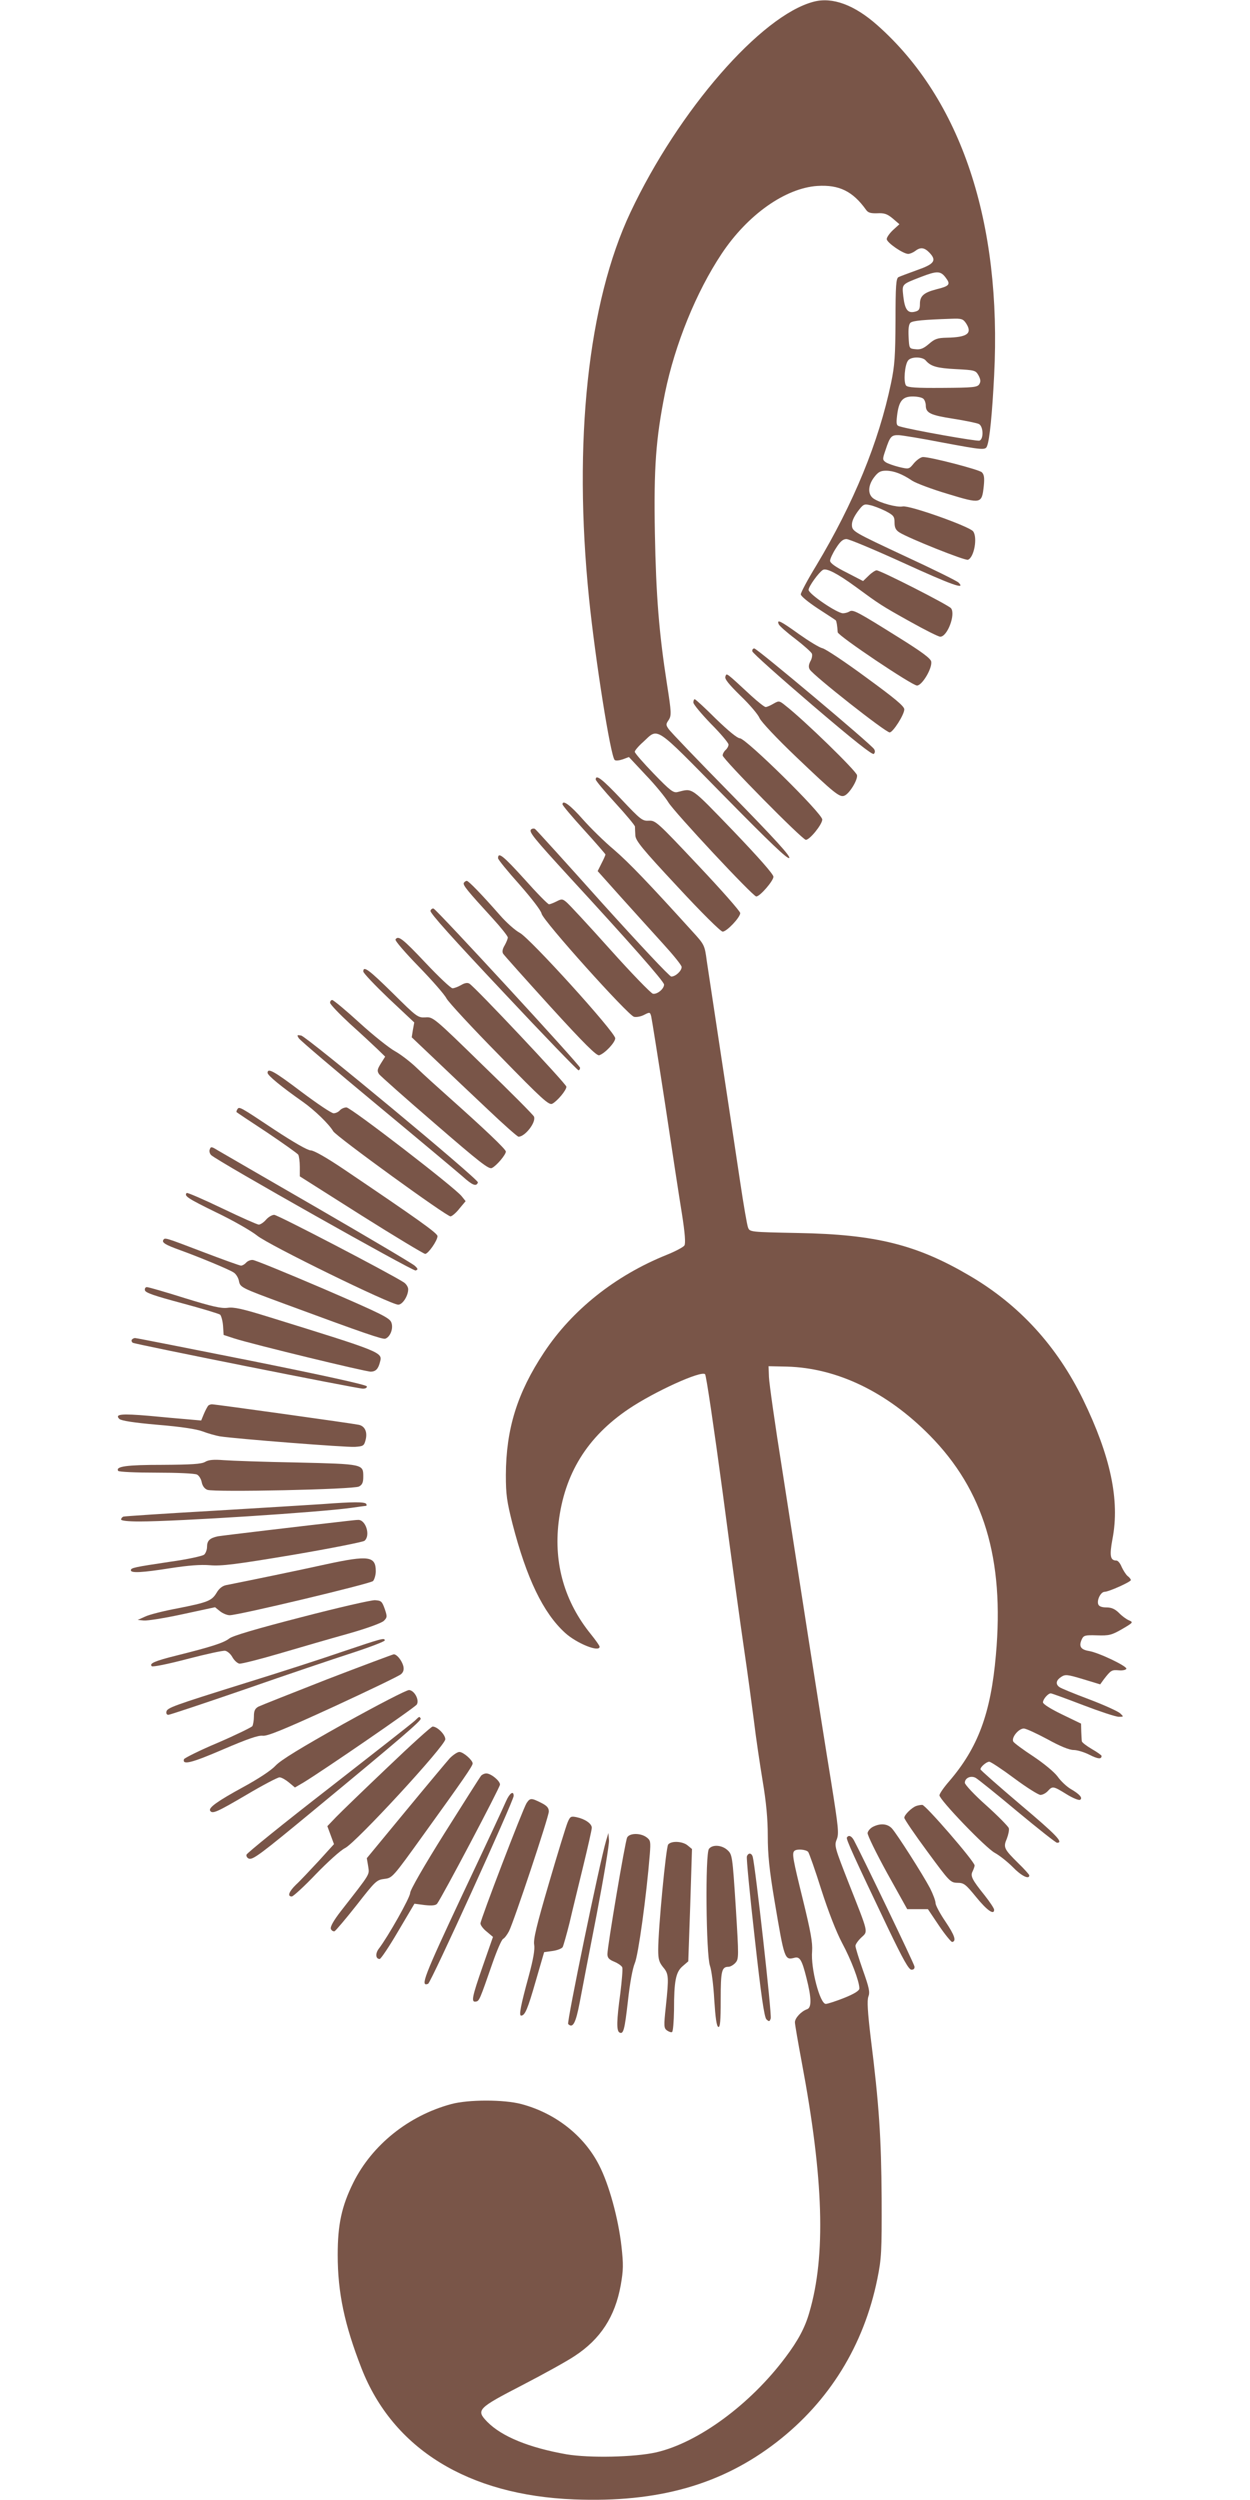 <?xml version="1.0" standalone="no"?>
<!DOCTYPE svg PUBLIC "-//W3C//DTD SVG 20010904//EN"
 "http://www.w3.org/TR/2001/REC-SVG-20010904/DTD/svg10.dtd">
<svg version="1.0" xmlns="http://www.w3.org/2000/svg"
 width="640pt" height="1280pt" viewBox="0 0 640 1280"
 preserveAspectRatio="xMidYMid meet">
<g transform="translate(0,1280) scale(0.1,-0.1)"
fill="#795548" stroke="none">
<path d="M4165 12791 c-269 -71 -691 -556 -937 -1078 -218 -462 -294 -1174
-212 -1978 32 -314 110 -805 131 -826 5 -5 23 -3 41 3 l32 12 87 -93 c49 -51
100 -114 115 -139 30 -50 433 -482 450 -482 19 0 88 80 88 101 0 13 -75 98
-207 236 -222 230 -205 217 -283 198 -22 -6 -38 6 -123 94 -53 55 -97 105 -97
112 0 6 19 29 43 50 80 74 52 92 414 -276 236 -240 326 -326 334 -318 8 8 -72
96 -296 325 -169 172 -314 323 -322 336 -14 20 -14 25 1 46 14 23 14 37 -9
183 -41 263 -56 453 -62 773 -6 337 5 484 52 719 51 248 159 515 290 712 133
200 326 336 490 347 111 7 181 -27 249 -122 10 -15 24 -19 57 -18 36 2 51 -3
79 -26 l35 -30 -33 -30 c-17 -16 -32 -37 -32 -46 0 -18 84 -76 110 -76 9 0 25
7 36 15 27 21 47 18 73 -9 38 -40 25 -58 -64 -89 -44 -16 -87 -32 -95 -36 -12
-7 -15 -44 -15 -222 -1 -181 -4 -231 -23 -321 -63 -302 -191 -614 -383 -934
-44 -72 -79 -138 -79 -147 0 -9 38 -40 88 -73 48 -31 89 -58 91 -60 4 -4 8
-28 10 -61 1 -18 381 -273 406 -273 26 0 78 87 73 122 -2 16 -46 49 -168 125
-211 132 -233 144 -251 132 -8 -5 -23 -9 -33 -9 -30 0 -176 99 -176 120 0 17
51 88 73 102 18 11 74 -18 166 -85 124 -91 132 -97 283 -181 75 -42 143 -76
152 -76 37 0 80 116 55 146 -14 17 -361 194 -381 194 -6 0 -25 -12 -40 -27
l-29 -28 -85 44 c-56 28 -84 48 -84 60 0 9 13 38 30 64 22 35 36 47 54 47 13
0 142 -54 287 -120 254 -116 325 -141 287 -103 -9 9 -135 71 -280 138 -250
117 -263 124 -266 152 -2 20 7 42 28 72 29 39 34 42 63 35 18 -3 53 -17 80
-30 42 -22 47 -28 47 -59 0 -26 6 -39 25 -51 45 -29 337 -146 351 -140 32 12
50 116 26 146 -22 26 -326 134 -360 127 -29 -6 -114 17 -149 40 -31 21 -30 67
3 110 20 26 32 33 60 33 40 0 84 -17 134 -51 20 -13 102 -44 183 -68 171 -52
174 -51 184 41 4 41 2 58 -10 70 -15 14 -261 78 -301 78 -11 0 -31 -14 -46
-31 -26 -32 -26 -32 -77 -20 -28 7 -59 18 -69 25 -16 12 -16 16 0 62 23 70 30
77 68 76 18 -1 117 -17 219 -37 214 -40 225 -41 233 -18 13 32 26 164 36 361
40 784 -169 1412 -597 1792 -118 105 -231 147 -328 121z m678 -1414 c25 -33
18 -42 -48 -58 -65 -17 -85 -34 -85 -75 0 -28 -5 -35 -26 -40 -36 -9 -51 10
-59 78 -7 65 -10 61 90 100 83 32 101 32 128 -5z m103 -232 c34 -52 7 -72 -98
-74 -49 -1 -62 -6 -92 -32 -27 -23 -43 -30 -68 -27 -33 3 -33 3 -36 64 -2 42
1 64 10 72 13 10 64 15 210 20 51 2 59 -1 74 -23z m-206 -191 c26 -30 57 -39
155 -44 96 -5 100 -6 115 -32 11 -21 12 -32 4 -45 -10 -16 -31 -18 -188 -19
-137 -1 -178 2 -187 12 -14 18 -7 108 11 129 16 20 74 19 90 -1z m-12 -196 c7
-7 12 -22 12 -34 0 -39 25 -50 141 -68 63 -10 121 -22 131 -27 23 -12 25 -77
3 -85 -12 -5 -350 55 -409 73 -16 4 -18 12 -13 55 9 75 28 98 80 98 24 0 48
-5 55 -12z"/>
<path d="M3987 9604 c3 -8 41 -42 85 -75 44 -34 82 -68 85 -76 3 -8 0 -26 -8
-39 -9 -18 -10 -30 -3 -42 20 -32 388 -322 409 -322 17 0 75 91 75 118 0 16
-48 56 -196 164 -107 79 -208 146 -223 149 -15 3 -69 36 -120 72 -96 69 -115
78 -104 51z"/>
<path d="M3852 9465 c2 -9 140 -132 307 -275 213 -182 308 -257 315 -250 7 7
7 16 1 25 -18 27 -599 515 -613 515 -7 0 -12 -7 -10 -15z"/>
<path d="M3714 9336 c-5 -12 17 -39 78 -99 47 -45 90 -96 97 -114 8 -18 85
-101 190 -201 192 -183 220 -206 244 -196 25 9 69 80 65 105 -3 21 -271 282
-366 356 -32 26 -34 26 -62 10 -15 -9 -33 -17 -40 -17 -6 0 -39 26 -73 57
-134 124 -126 118 -133 99z"/>
<path d="M3550 9203 c0 -9 41 -58 90 -109 50 -50 90 -98 90 -106 0 -9 -7 -21
-15 -28 -8 -7 -15 -20 -15 -28 0 -18 408 -432 426 -432 20 0 84 79 84 104 0
31 -391 416 -422 416 -13 0 -60 39 -123 100 -55 55 -104 100 -108 100 -4 0 -7
-8 -7 -17z"/>
<path d="M3050 8809 c0 -6 45 -60 100 -120 55 -60 100 -114 101 -121 0 -7 1
-28 2 -46 2 -27 34 -67 216 -262 122 -132 221 -230 231 -230 21 0 90 73 90 95
0 9 -97 119 -216 245 -209 222 -218 230 -252 228 -33 -2 -42 5 -141 110 -98
104 -131 129 -131 101z"/>
<path d="M2880 8682 c0 -6 50 -65 110 -131 61 -67 110 -124 110 -126 0 -3 -9
-24 -20 -45 l-20 -40 118 -132 c66 -73 162 -180 215 -238 53 -58 97 -112 97
-121 0 -20 -31 -49 -53 -49 -9 0 -167 169 -352 374 -184 206 -340 378 -346
382 -6 3 -15 2 -20 -3 -12 -12 12 -42 197 -244 301 -327 484 -534 484 -550 0
-22 -35 -51 -57 -47 -10 2 -109 104 -220 228 -111 124 -212 233 -224 242 -19
16 -24 16 -49 3 -16 -8 -34 -15 -39 -15 -6 0 -63 58 -127 130 -108 119 -134
140 -134 106 0 -7 49 -67 109 -134 64 -73 111 -134 114 -150 7 -36 442 -520
473 -528 12 -3 35 1 52 10 29 15 30 14 36 -7 3 -12 35 -213 71 -447 35 -234
74 -489 87 -568 15 -96 19 -149 12 -159 -5 -8 -46 -30 -91 -48 -263 -106 -484
-282 -628 -500 -137 -207 -194 -391 -195 -627 0 -101 5 -135 34 -250 72 -279
157 -456 269 -558 59 -54 177 -102 177 -71 0 5 -20 33 -44 63 -135 166 -191
361 -166 573 30 249 146 438 360 582 131 88 370 197 390 177 6 -6 46 -278 90
-605 43 -328 93 -690 110 -805 17 -115 39 -279 50 -364 10 -85 31 -225 45
-310 18 -107 26 -193 26 -280 0 -95 8 -175 35 -335 50 -296 51 -302 101 -289
28 8 39 -11 62 -103 26 -102 27 -151 4 -160 -30 -10 -63 -45 -63 -67 0 -11 16
-103 35 -205 112 -596 124 -990 39 -1280 -22 -78 -58 -145 -122 -230 -180
-241 -446 -437 -662 -487 -111 -25 -341 -30 -460 -10 -192 34 -331 91 -405
166 -59 61 -51 69 181 189 110 57 229 123 266 148 133 87 207 202 236 362 14
79 14 108 4 199 -16 143 -64 319 -115 417 -77 151 -224 266 -397 312 -89 24
-272 24 -360 0 -218 -59 -405 -209 -501 -402 -60 -121 -80 -215 -80 -370 0
-194 35 -358 122 -581 161 -412 546 -650 1089 -671 429 -17 754 75 1036 293
270 209 447 496 516 836 21 104 23 137 22 413 -2 308 -13 480 -56 822 -16 135
-19 190 -12 210 9 23 4 46 -28 136 -21 60 -38 115 -38 124 0 8 13 27 30 43 35
33 39 16 -64 277 -72 184 -75 193 -62 225 12 30 9 60 -29 298 -24 146 -75 470
-114 720 -39 250 -100 644 -136 875 -37 231 -67 445 -68 475 l-2 55 94 -2
c257 -7 512 -130 731 -352 277 -281 383 -632 339 -1124 -26 -300 -92 -476
-240 -648 -27 -31 -49 -63 -49 -71 0 -23 238 -271 284 -295 22 -12 63 -44 91
-72 43 -45 85 -66 85 -43 0 4 -25 32 -56 62 -74 73 -78 82 -59 126 8 21 13 45
10 54 -3 9 -55 62 -115 116 -61 54 -110 107 -110 116 0 25 31 39 56 25 12 -7
108 -84 213 -172 106 -88 197 -160 203 -160 35 0 -2 39 -187 195 -113 96 -205
177 -205 181 0 13 31 39 45 39 7 0 65 -38 128 -85 63 -47 124 -85 134 -85 11
0 28 9 38 20 24 26 27 26 95 -16 32 -20 64 -33 70 -29 15 9 -2 29 -49 56 -20
12 -50 40 -66 63 -18 24 -69 66 -124 103 -52 34 -98 68 -103 76 -11 20 27 67
54 67 11 0 65 -25 121 -55 65 -36 112 -55 134 -55 18 0 55 -11 82 -25 44 -22
61 -23 61 -5 0 3 -22 19 -50 35 -27 16 -51 34 -51 40 -1 5 -2 28 -3 50 l-1 40
-97 47 c-58 28 -98 53 -98 62 0 16 26 46 40 46 5 0 79 -27 165 -60 86 -33 168
-60 183 -60 26 0 26 0 7 18 -11 10 -83 43 -160 72 -77 29 -146 57 -152 63 -20
15 -15 35 10 51 21 14 31 13 111 -11 l89 -27 18 25 c37 48 41 50 77 47 19 -2
37 2 39 8 4 13 -142 83 -192 91 -42 7 -52 24 -37 58 10 22 16 24 79 22 61 -2
74 1 128 32 58 34 58 35 35 45 -14 6 -37 23 -52 39 -20 19 -37 27 -63 27 -23
0 -38 5 -42 16 -8 22 13 64 33 64 21 0 134 51 134 60 0 4 -7 14 -17 21 -9 8
-22 29 -30 46 -7 18 -19 33 -27 33 -32 0 -36 25 -20 111 38 198 -10 424 -151
714 -134 274 -326 484 -580 633 -270 159 -481 212 -878 219 -247 5 -248 5
-257 28 -5 12 -23 117 -40 231 -17 115 -60 398 -95 629 -35 231 -69 458 -76
503 -11 83 -12 85 -73 152 -221 244 -326 354 -403 420 -49 41 -120 111 -159
155 -64 73 -104 102 -104 77z m1258 -5364 c5 -7 36 -94 67 -193 36 -112 76
-215 106 -272 47 -87 89 -198 89 -234 0 -11 -25 -27 -77 -48 -43 -17 -86 -31
-95 -31 -30 0 -78 183 -70 270 3 44 -7 99 -47 263 -51 207 -57 238 -44 250 11
12 60 8 71 -5z"/>
<path d="M2375 8280 c-7 -11 19 -42 148 -183 42 -46 77 -90 77 -97 0 -6 -7
-24 -16 -40 -11 -18 -14 -33 -8 -43 5 -8 114 -130 242 -271 174 -191 237 -253
250 -249 30 10 82 66 82 87 0 31 -437 513 -489 540 -23 12 -69 53 -102 91 -93
106 -160 175 -169 175 -5 0 -12 -5 -15 -10z"/>
<path d="M2204 8137 c-4 -11 117 -145 372 -416 207 -221 381 -401 386 -401 4
0 8 6 8 13 0 13 -733 809 -750 815 -6 2 -13 -3 -16 -11z"/>
<path d="M2025 7990 c-4 -6 50 -68 118 -138 69 -71 133 -144 143 -164 11 -20
132 -151 271 -292 222 -228 254 -256 271 -247 26 14 72 69 72 87 0 14 -469
512 -497 528 -10 6 -25 3 -43 -8 -16 -9 -35 -16 -43 -16 -9 0 -71 59 -138 130
-118 125 -140 142 -154 120z"/>
<path d="M1860 7826 c0 -8 59 -70 130 -138 l131 -123 -7 -38 -6 -38 119 -113
c65 -62 185 -176 268 -254 82 -78 154 -142 160 -142 33 0 91 74 79 103 -2 7
-120 126 -261 262 -253 247 -256 249 -295 246 -39 -2 -44 2 -167 124 -122 120
-151 142 -151 111z"/>
<path d="M1690 7666 c0 -8 46 -56 102 -108 57 -51 120 -110 141 -130 l39 -38
-22 -35 c-19 -31 -20 -38 -9 -55 8 -10 137 -125 287 -254 230 -199 276 -235
291 -226 24 12 71 68 71 84 0 12 -112 118 -295 281 -55 49 -127 114 -160 146
-33 32 -84 71 -113 87 -29 16 -111 81 -181 145 -71 65 -134 117 -140 117 -6 0
-11 -6 -11 -14z"/>
<path d="M1530 7484 c7 -11 186 -163 398 -339 212 -176 410 -342 440 -368 51
-46 71 -54 79 -31 5 15 -877 747 -905 752 -21 4 -23 3 -12 -14z"/>
<path d="M1370 7307 c0 -13 69 -70 180 -148 61 -43 135 -115 156 -151 16 -27
584 -439 601 -436 9 2 30 20 46 41 l31 37 -20 25 c-34 44 -568 455 -590 455
-12 0 -27 -7 -34 -15 -7 -8 -21 -15 -32 -15 -11 0 -85 50 -165 110 -140 106
-173 124 -173 97z"/>
<path d="M1215 7120 c-4 -6 -5 -13 -4 -14 2 -2 72 -49 156 -104 83 -56 155
-107 160 -114 4 -7 8 -35 8 -62 l0 -49 314 -199 c173 -109 321 -198 328 -198
15 0 63 68 63 91 0 15 -100 86 -479 342 -89 60 -154 97 -170 97 -16 0 -87 41
-186 106 -179 119 -180 120 -190 104z"/>
<path d="M1074 6915 c-4 -9 0 -22 7 -29 35 -33 1034 -596 1047 -591 13 5 13 8
-4 24 -10 10 -235 143 -499 296 -264 153 -495 286 -513 297 -29 18 -33 18 -38
3z"/>
<path d="M956 6692 c-15 -15 5 -28 150 -99 86 -41 180 -95 210 -119 58 -48
684 -354 723 -354 22 0 51 45 51 79 0 11 -10 27 -22 35 -71 46 -646 346 -664
346 -11 0 -30 -11 -42 -25 -12 -14 -29 -25 -37 -25 -8 0 -93 38 -189 84 -96
46 -177 81 -180 78z"/>
<path d="M836 6451 c-8 -13 12 -25 84 -51 97 -35 252 -99 276 -115 12 -7 24
-27 27 -42 7 -35 7 -35 237 -120 406 -150 500 -182 513 -177 25 9 42 52 31 82
-8 24 -46 43 -349 174 -187 80 -350 147 -361 147 -12 1 -27 -6 -34 -14 -7 -8
-19 -15 -26 -15 -7 0 -95 32 -195 70 -194 74 -195 75 -203 61z"/>
<path d="M742 6194 c2 -13 50 -29 188 -66 101 -27 190 -54 197 -59 6 -6 13
-32 15 -57 l3 -47 55 -18 c94 -30 674 -171 699 -170 25 1 38 14 47 51 13 48 8
50 -566 228 -138 43 -184 53 -215 48 -32 -4 -78 6 -220 50 -98 31 -185 56
-193 56 -7 0 -12 -7 -10 -16z"/>
<path d="M675 5941 c-3 -5 -1 -12 5 -16 13 -8 1149 -235 1178 -235 14 0 22 5
20 12 -3 8 -221 56 -589 130 -321 64 -589 117 -596 117 -6 1 -14 -3 -18 -8z"/>
<path d="M1066 5603 c-4 -5 -14 -23 -22 -42 l-14 -34 -68 6 c-37 3 -126 11
-199 18 -141 12 -177 9 -152 -16 10 -9 71 -19 197 -30 121 -10 198 -22 230
-34 26 -10 65 -21 87 -25 84 -13 648 -57 692 -54 43 3 47 5 55 36 10 39 -3 70
-35 77 -25 6 -734 105 -752 105 -6 0 -15 -3 -19 -7z"/>
<path d="M1050 5315 c-19 -11 -69 -14 -218 -15 -185 0 -241 -8 -227 -31 4 -5
87 -9 196 -9 105 0 198 -4 208 -10 10 -5 21 -23 24 -40 4 -19 15 -33 29 -38
37 -13 749 2 776 17 17 9 22 21 22 50 0 65 2 65 -339 73 -168 3 -337 9 -376
12 -51 4 -77 2 -95 -9z"/>
<path d="M1650 5099 c-58 -4 -307 -19 -555 -34 -247 -14 -456 -28 -463 -30 -6
-2 -12 -9 -12 -15 0 -6 36 -10 93 -10 195 0 923 47 1087 70 36 5 69 10 73 10
5 0 5 5 2 10 -7 11 -67 11 -225 -1z"/>
<path d="M1780 5013 c-239 -27 -642 -75 -665 -79 -41 -9 -55 -22 -55 -54 0
-15 -7 -33 -15 -40 -9 -7 -86 -24 -173 -36 -186 -28 -202 -31 -202 -44 0 -15
58 -12 203 11 91 14 154 19 202 15 58 -5 131 4 424 53 194 33 359 66 367 72
33 27 6 111 -34 107 -9 0 -33 -3 -52 -5z"/>
<path d="M1670 4791 c-145 -32 -382 -81 -513 -107 -19 -4 -36 -18 -48 -39 -25
-41 -44 -49 -201 -80 -70 -13 -145 -32 -165 -42 l-38 -17 31 -3 c17 -2 106 12
198 32 l167 36 26 -21 c14 -11 36 -20 49 -20 45 0 719 161 734 175 7 8 14 31
14 50 0 78 -36 83 -254 36z"/>
<path d="M1543 4520 c-229 -59 -351 -95 -369 -109 -28 -22 -89 -42 -269 -87
-113 -28 -142 -41 -128 -55 5 -5 87 12 182 37 96 25 183 44 194 42 11 -2 28
-16 37 -33 9 -16 25 -31 36 -33 11 -1 103 22 205 52 102 30 260 76 350 101 96
27 172 55 184 66 18 18 18 22 5 61 -14 39 -18 43 -50 45 -19 1 -189 -38 -377
-87z"/>
<path d="M1755 4344 c-104 -36 -327 -108 -495 -160 -378 -118 -404 -128 -408
-148 -2 -9 2 -16 10 -16 7 0 184 59 393 131 209 73 455 156 548 186 92 30 167
59 167 64 0 15 -16 10 -215 -57z"/>
<path d="M1675 4202 c-181 -71 -340 -134 -352 -140 -18 -10 -23 -22 -23 -50 0
-20 -4 -43 -8 -50 -5 -6 -84 -45 -177 -85 -93 -39 -170 -78 -173 -84 -10 -32
40 -19 200 50 126 54 181 73 203 70 23 -3 105 30 360 147 182 84 338 159 348
168 13 11 16 24 12 42 -8 29 -33 60 -49 60 -6 -1 -159 -58 -341 -128z"/>
<path d="M1761 3975 c-223 -125 -324 -187 -350 -215 -22 -24 -87 -67 -166
-110 -132 -72 -179 -106 -169 -121 11 -18 35 -7 185 81 84 50 161 90 170 90
10 0 31 -12 48 -26 l31 -26 43 25 c99 60 571 384 581 400 14 22 -11 71 -39 74
-11 2 -161 -76 -334 -172z"/>
<path d="M2125 3991 c-11 -11 -209 -166 -440 -346 -231 -179 -421 -333 -423
-341 -2 -8 4 -17 12 -20 20 -8 60 22 332 247 437 361 554 461 548 470 -7 12
-6 12 -29 -10z"/>
<path d="M1984 3751 c-121 -115 -239 -229 -264 -255 l-44 -46 17 -46 17 -46
-79 -87 c-44 -47 -95 -102 -115 -120 -37 -36 -46 -61 -22 -61 7 0 63 51 123
114 60 62 127 123 150 134 57 29 513 524 513 557 0 24 -41 65 -65 65 -7 0
-111 -94 -231 -209z"/>
<path d="M2303 3798 c-16 -18 -119 -141 -227 -272 l-198 -240 7 -41 c6 -46 17
-29 -139 -229 -38 -49 -56 -81 -52 -92 3 -8 12 -14 19 -12 6 3 57 63 113 134
96 123 102 129 142 134 41 5 42 6 203 230 199 276 249 348 249 361 0 17 -48
59 -68 59 -10 0 -32 -15 -49 -32z"/>
<path d="M2463 3708 c-6 -7 -90 -140 -187 -294 -106 -169 -176 -291 -176 -306
0 -23 -114 -225 -161 -286 -18 -24 -16 -52 5 -52 6 0 49 64 94 141 l84 142 53
-7 c36 -4 56 -2 63 7 23 29 322 595 322 610 0 19 -46 57 -70 57 -10 0 -22 -6
-27 -12z"/>
<path d="M2591 3578 c-10 -24 -111 -241 -225 -482 -196 -418 -216 -470 -174
-453 14 5 438 937 438 962 0 29 -21 14 -39 -27z"/>
<path d="M2696 3568 c-19 -30 -236 -596 -236 -616 0 -9 14 -28 32 -42 l32 -27
-52 -149 c-56 -161 -61 -187 -35 -182 17 3 19 8 85 198 22 63 46 119 54 123 8
4 21 22 30 39 25 49 204 586 204 613 0 19 -10 30 -40 45 -50 25 -56 25 -74 -2z"/>
<path d="M4690 3553 c-23 -9 -60 -45 -60 -60 0 -7 53 -85 118 -173 114 -155
118 -159 154 -160 33 0 42 -7 95 -72 56 -69 93 -95 93 -66 0 7 -22 40 -48 73
-65 81 -75 100 -62 124 5 11 10 24 10 30 0 20 -252 311 -268 310 -10 0 -24 -3
-32 -6z"/>
<path d="M2906 3469 c-8 -19 -51 -159 -96 -313 -63 -215 -80 -286 -75 -313 4
-24 -4 -72 -28 -161 -41 -150 -51 -202 -39 -202 20 0 34 34 75 177 l43 148 43
6 c23 3 47 12 52 20 4 8 20 64 35 124 14 61 46 191 70 290 24 99 44 187 44
197 0 21 -35 45 -78 54 -29 6 -33 4 -46 -27z"/>
<path d="M4470 3447 c-14 -7 -26 -21 -28 -32 -1 -11 44 -103 100 -205 l103
-185 53 0 53 0 57 -85 c31 -46 62 -83 67 -83 23 4 13 34 -34 104 -28 41 -51
84 -51 95 0 12 -13 46 -28 76 -38 72 -169 277 -195 306 -23 25 -59 28 -97 9z"/>
<path d="M3103 3375 c-33 -112 -202 -930 -194 -938 24 -24 39 5 59 110 11 59
50 262 87 451 36 189 65 360 63 380 l-3 37 -12 -40z"/>
<path d="M3211 3392 c-10 -18 -101 -557 -101 -597 0 -19 8 -28 35 -39 19 -8
38 -21 41 -29 3 -8 -2 -68 -10 -133 -19 -139 -20 -190 -5 -200 21 -12 27 12
44 161 10 92 24 167 35 193 18 40 60 346 77 558 5 66 4 72 -18 88 -31 22 -86
21 -98 -2z"/>
<path d="M4336 3392 c-5 -8 34 -94 212 -467 77 -160 105 -210 119 -210 11 0
17 6 15 17 -2 15 -273 577 -310 646 -13 23 -27 28 -36 14z"/>
<path d="M3421 3356 c-11 -13 -51 -429 -51 -540 0 -48 5 -63 25 -88 29 -34 30
-49 14 -202 -11 -101 -10 -110 6 -122 10 -7 22 -11 26 -8 5 3 9 53 10 112 0
150 9 195 44 225 l29 25 10 287 9 288 -23 19 c-26 21 -83 24 -99 4z"/>
<path d="M3630 3334 c-20 -23 -15 -543 5 -599 8 -22 18 -100 22 -174 6 -93 12
-136 21 -139 9 -3 12 30 12 140 0 147 5 168 40 168 9 0 25 9 35 20 18 20 18
29 2 288 -17 263 -18 267 -43 290 -29 26 -76 29 -94 6z"/>
<path d="M3824 3295 c-3 -8 15 -195 40 -416 33 -298 49 -406 60 -418 14 -13
16 -12 22 4 7 17 -79 782 -92 828 -6 21 -23 22 -30 2z"/>
</g>
</svg>
